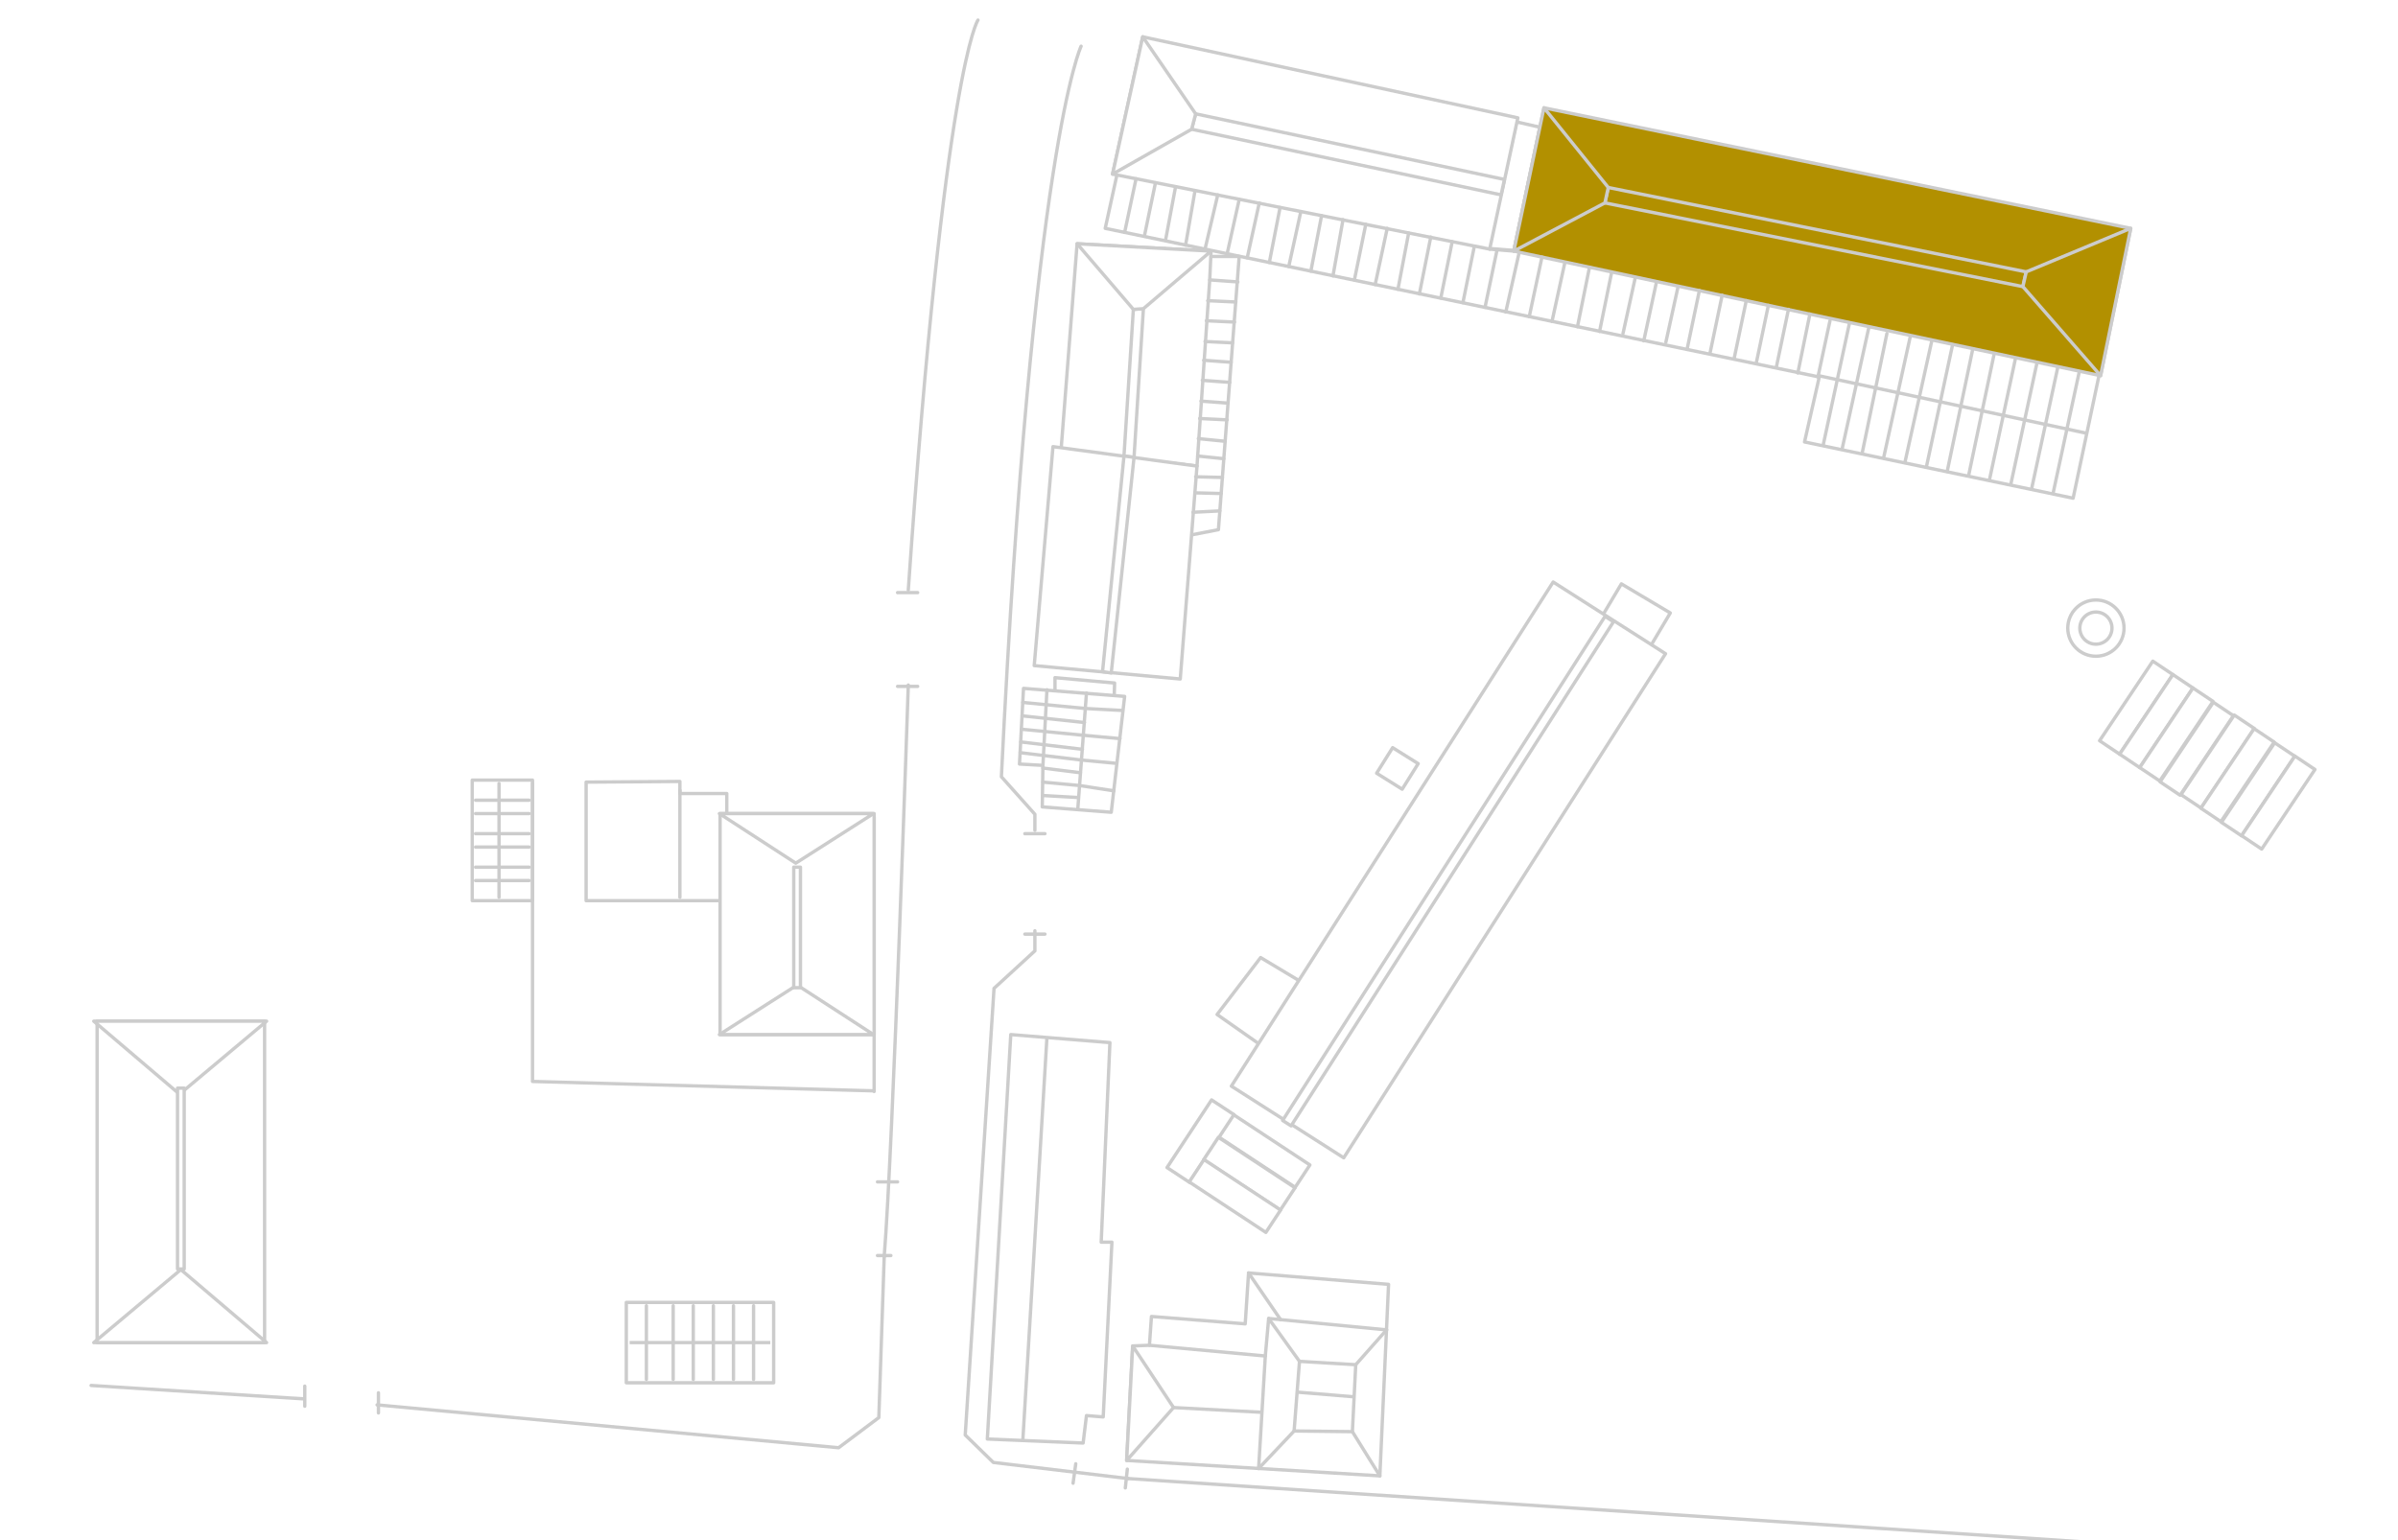<?xml version="1.0" encoding="utf-8"?>
<!-- Generator: Adobe Illustrator 17.1.0, SVG Export Plug-In . SVG Version: 6.00 Build 0)  -->
<!DOCTYPE svg PUBLIC "-//W3C//DTD SVG 1.1//EN" "http://www.w3.org/Graphics/SVG/1.1/DTD/svg11.dtd">
<svg version="1.1" id="ベース" xmlns="http://www.w3.org/2000/svg" xmlns:xlink="http://www.w3.org/1999/xlink" x="0px" y="0px"
	 width="358px" height="230px" viewBox="0 0 358 230" enable-background="new 0 0 358 230" xml:space="preserve">
<rect x="0" fill="#FFFFFF" width="358" height="230"/>
<rect x="70.5" y="116.5" fill="#FFFFFF" stroke="#CCCCCC" stroke-width="0.5" stroke-linecap="round" stroke-linejoin="round" width="9" height="18"/>
<line fill="none" stroke="#CCCCCC" stroke-width="0.5" stroke-linecap="round" stroke-linejoin="round" x1="74.5" y1="117" x2="74.5" y2="134"/>
<polyline fill="none" stroke="#CCCCCC" stroke-width="0.5" stroke-linecap="round" stroke-linejoin="round" points="79.5,117 
	79.5,161.5 130.3,162.9 "/>
<line fill="none" stroke="#CCCCCC" stroke-width="0.5" stroke-linecap="round" stroke-linejoin="round" x1="79" y1="131.5" x2="71" y2="131.5"/>
<line fill="none" stroke="#CCCCCC" stroke-width="0.5" stroke-linecap="round" stroke-linejoin="round" x1="79" y1="129.5" x2="71" y2="129.5"/>
<line fill="none" stroke="#CCCCCC" stroke-width="0.5" stroke-linecap="round" stroke-linejoin="round" x1="79" y1="126.5" x2="71" y2="126.5"/>
<line fill="none" stroke="#CCCCCC" stroke-width="0.5" stroke-linecap="round" stroke-linejoin="round" x1="79" y1="124.5" x2="71" y2="124.5"/>
<line fill="none" stroke="#CCCCCC" stroke-width="0.5" stroke-linecap="round" stroke-linejoin="round" x1="79" y1="121.5" x2="71" y2="121.5"/>
<line fill="none" stroke="#CCCCCC" stroke-width="0.5" stroke-linecap="round" stroke-linejoin="round" x1="79" y1="119.5" x2="71" y2="119.5"/>
<line fill="none" stroke="#CCCCCC" stroke-width="0.5" stroke-linecap="round" stroke-linejoin="round" x1="130.5" y1="122" x2="130.5" y2="163"/>
<polygon fill="#FFFFFF" stroke="#CCCCCC" stroke-width="0.5" stroke-linecap="round" stroke-linejoin="round" points="87.5,116.8 
	101.5,116.7 101.5,118.5 108.5,118.5 108.5,134.5 87.5,134.5 "/>
<line fill="#FFFFFF" stroke="#CCCCCC" stroke-width="0.5" stroke-linecap="round" stroke-linejoin="round" x1="101.5" y1="118" x2="101.5" y2="134"/>
<polygon fill="#FFFFFF" stroke="#CCCCCC" stroke-width="0.5" stroke-linecap="round" stroke-linejoin="round" points="189.4,156.9 
	181.7,151.5 188.2,143 196.2,147.8 "/>
<rect x="239.5" y="88.9" transform="matrix(0.859 0.511 -0.511 0.859 81.754 -111.557)" fill="#FFFFFF" stroke="#CCCCCC" stroke-width="0.5" stroke-linecap="round" stroke-linejoin="round" width="8.5" height="8"/>
<polygon fill="#FFFFFF" stroke="#CCCCCC" stroke-width="0.5" stroke-linecap="round" stroke-linejoin="round" points="171,6.7 
	317.3,37.4 309.5,74.4 269.4,66 271.6,56.3 165,34.1 "/>
<polygon fill="#FFFFFF" stroke="#CCCCCC" stroke-width="0.5" stroke-linecap="round" stroke-linejoin="round" points="226,37.4 
	222.3,37.1 226.4,18.2 229.9,19 "/>
<polygon fill="#B29000" stroke="#CCCCCC" stroke-width="0.5" stroke-linecap="round" stroke-linejoin="round" points="230.5,16.1 
	226,37.5 264,45.6 313.6,56.1 318.1,34.1 "/>
<polygon fill="#B29000" stroke="#CCCCCC" stroke-width="0.5" stroke-linecap="round" stroke-linejoin="round" points="302,42.8 
	239.6,30.3 240.1,28 302.5,40.6 "/>
<polygon fill="#FFFFFF" stroke="#CCCCCC" stroke-width="0.5" stroke-linecap="round" stroke-linejoin="round" points="170.6,5.5 
	226.6,17.6 222.4,37.2 166.1,26 "/>
<line fill="#FFFFFF" stroke="#CCCCCC" stroke-width="0.5" stroke-linecap="round" stroke-linejoin="round" x1="271.5" y1="56.1" x2="311.5" y2="64.7"/>
<polygon fill="#B29000" stroke="#CCCCCC" stroke-width="0.5" stroke-linecap="round" stroke-linejoin="round" points="230.5,16.1 
	240.1,28 239.6,30.3 226,37.5 "/>
<polygon fill="#B29000" stroke="#CCCCCC" stroke-width="0.5" stroke-linecap="round" stroke-linejoin="round" points="302.5,40.6 
	318.1,34.1 313.6,56.1 302,42.8 "/>
<polygon fill="#FFFFFF" stroke="#CCCCCC" stroke-width="0.5" stroke-linecap="round" stroke-linejoin="round" points="177.9,19.3 
	224.1,29.1 224.6,26.8 178.5,17 "/>
<polygon fill="#FFFFFF" stroke="#CCCCCC" stroke-width="0.5" stroke-linecap="round" stroke-linejoin="round" points="170.6,5.5 
	178.5,17 177.9,19.3 166.1,26 "/>
<line fill="#FFFFFF" stroke="#CCCCCC" stroke-width="0.5" stroke-linecap="round" stroke-linejoin="round" x1="222.4" y1="37.2" x2="226" y2="37.5"/>
<line fill="#FFFFFF" stroke="#CCCCCC" stroke-width="0.5" stroke-linecap="round" stroke-linejoin="round" x1="310.4" y1="55.6" x2="306.5" y2="73.7"/>
<line fill="#FFFFFF" stroke="#CCCCCC" stroke-width="0.5" stroke-linecap="round" stroke-linejoin="round" x1="307.2" y1="54.9" x2="303.3" y2="73"/>
<line fill="#FFFFFF" stroke="#CCCCCC" stroke-width="0.5" stroke-linecap="round" stroke-linejoin="round" x1="304.1" y1="54.2" x2="300.2" y2="72.3"/>
<line fill="#FFFFFF" stroke="#CCCCCC" stroke-width="0.5" stroke-linecap="round" stroke-linejoin="round" x1="300.9" y1="53.5" x2="297" y2="71.7"/>
<line fill="#FFFFFF" stroke="#CCCCCC" stroke-width="0.5" stroke-linecap="round" stroke-linejoin="round" x1="297.7" y1="52.9" x2="293.9" y2="71"/>
<line fill="#FFFFFF" stroke="#CCCCCC" stroke-width="0.5" stroke-linecap="round" stroke-linejoin="round" x1="294.5" y1="52.2" x2="290.7" y2="70.4"/>
<line fill="#FFFFFF" stroke="#CCCCCC" stroke-width="0.5" stroke-linecap="round" stroke-linejoin="round" x1="291.5" y1="51.5" x2="287.6" y2="69.7"/>
<line fill="#FFFFFF" stroke="#CCCCCC" stroke-width="0.5" stroke-linecap="round" stroke-linejoin="round" x1="288.4" y1="50.9" x2="284.4" y2="69"/>
<line fill="#FFFFFF" stroke="#CCCCCC" stroke-width="0.5" stroke-linecap="round" stroke-linejoin="round" x1="285.2" y1="50.2" x2="281.2" y2="68.4"/>
<line fill="#FFFFFF" stroke="#CCCCCC" stroke-width="0.5" stroke-linecap="round" stroke-linejoin="round" x1="281.7" y1="49.8" x2="278" y2="67.7"/>
<line fill="#FFFFFF" stroke="#CCCCCC" stroke-width="0.5" stroke-linecap="round" stroke-linejoin="round" x1="279" y1="48.9" x2="275" y2="67.1"/>
<line fill="#FFFFFF" stroke="#CCCCCC" stroke-width="0.5" stroke-linecap="round" stroke-linejoin="round" x1="276.1" y1="48.3" x2="272.2" y2="66.4"/>
<line fill="#FFFFFF" stroke="#CCCCCC" stroke-width="0.5" stroke-linecap="round" stroke-linejoin="round" x1="273.2" y1="47.9" x2="271.4" y2="56.3"/>
<line fill="#FFFFFF" stroke="#CCCCCC" stroke-width="0.5" stroke-linecap="round" stroke-linejoin="round" x1="270.2" y1="46.9" x2="268.4" y2="55.7"/>
<line fill="#FFFFFF" stroke="#CCCCCC" stroke-width="0.5" stroke-linecap="round" stroke-linejoin="round" x1="267" y1="46.2" x2="265.2" y2="54.8"/>
<line fill="#FFFFFF" stroke="#CCCCCC" stroke-width="0.5" stroke-linecap="round" stroke-linejoin="round" x1="262.2" y1="54.2" x2="264" y2="45.6"/>
<line fill="#FFFFFF" stroke="#CCCCCC" stroke-width="0.5" stroke-linecap="round" stroke-linejoin="round" x1="258.9" y1="53.5" x2="260.7" y2="44.9"/>
<line fill="#FFFFFF" stroke="#CCCCCC" stroke-width="0.5" stroke-linecap="round" stroke-linejoin="round" x1="255.3" y1="52.7" x2="257.1" y2="44.1"/>
<line fill="#FFFFFF" stroke="#CCCCCC" stroke-width="0.5" stroke-linecap="round" stroke-linejoin="round" x1="251.9" y1="52" x2="253.7" y2="43.4"/>
<line fill="#FFFFFF" stroke="#CCCCCC" stroke-width="0.5" stroke-linecap="round" stroke-linejoin="round" x1="248.7" y1="51.1" x2="250.5" y2="42.9"/>
<line fill="#FFFFFF" stroke="#CCCCCC" stroke-width="0.5" stroke-linecap="round" stroke-linejoin="round" x1="242.3" y1="49.8" x2="244.1" y2="41.6"/>
<line fill="#FFFFFF" stroke="#CCCCCC" stroke-width="0.5" stroke-linecap="round" stroke-linejoin="round" x1="245.4" y1="50.9" x2="247.3" y2="42.1"/>
<line fill="#FFFFFF" stroke="#CCCCCC" stroke-width="0.5" stroke-linecap="round" stroke-linejoin="round" x1="238.8" y1="49.5" x2="240.6" y2="40.7"/>
<line fill="#FFFFFF" stroke="#CCCCCC" stroke-width="0.5" stroke-linecap="round" stroke-linejoin="round" x1="235.5" y1="48.8" x2="237.3" y2="39.9"/>
<line fill="#FFFFFF" stroke="#CCCCCC" stroke-width="0.5" stroke-linecap="round" stroke-linejoin="round" x1="231.7" y1="48" x2="233.6" y2="39.3"/>
<line fill="#FFFFFF" stroke="#CCCCCC" stroke-width="0.5" stroke-linecap="round" stroke-linejoin="round" x1="228.3" y1="47.3" x2="230.2" y2="38.4"/>
<line fill="#FFFFFF" stroke="#CCCCCC" stroke-width="0.5" stroke-linecap="round" stroke-linejoin="round" x1="224.8" y1="46.6" x2="226.8" y2="37.7"/>
<line fill="#FFFFFF" stroke="#CCCCCC" stroke-width="0.5" stroke-linecap="round" stroke-linejoin="round" x1="221.7" y1="45.9" x2="223.5" y2="37.3"/>
<line fill="#FFFFFF" stroke="#CCCCCC" stroke-width="0.5" stroke-linecap="round" stroke-linejoin="round" x1="218.4" y1="45.2" x2="220.1" y2="36.8"/>
<line fill="#FFFFFF" stroke="#CCCCCC" stroke-width="0.5" stroke-linecap="round" stroke-linejoin="round" x1="216.8" y1="36.1" x2="215.1" y2="44.5"/>
<line fill="#FFFFFF" stroke="#CCCCCC" stroke-width="0.5" stroke-linecap="round" stroke-linejoin="round" x1="213.6" y1="35.4" x2="211.9" y2="43.9"/>
<line fill="#FFFFFF" stroke="#CCCCCC" stroke-width="0.5" stroke-linecap="round" stroke-linejoin="round" x1="210.3" y1="34.8" x2="208.7" y2="43.2"/>
<line fill="#FFFFFF" stroke="#CCCCCC" stroke-width="0.5" stroke-linecap="round" stroke-linejoin="round" x1="207.1" y1="34.1" x2="205.3" y2="42.5"/>
<line fill="#FFFFFF" stroke="#CCCCCC" stroke-width="0.5" stroke-linecap="round" stroke-linejoin="round" x1="203.9" y1="33.5" x2="202.2" y2="41.8"/>
<line fill="#FFFFFF" stroke="#CCCCCC" stroke-width="0.5" stroke-linecap="round" stroke-linejoin="round" x1="200.5" y1="32.8" x2="199" y2="41.2"/>
<line fill="#FFFFFF" stroke="#CCCCCC" stroke-width="0.5" stroke-linecap="round" stroke-linejoin="round" x1="197.3" y1="32.2" x2="195.7" y2="40.5"/>
<line fill="#FFFFFF" stroke="#CCCCCC" stroke-width="0.5" stroke-linecap="round" stroke-linejoin="round" x1="194.2" y1="31.6" x2="192.4" y2="39.8"/>
<line fill="#FFFFFF" stroke="#CCCCCC" stroke-width="0.5" stroke-linecap="round" stroke-linejoin="round" x1="191.1" y1="31" x2="189.5" y2="39.2"/>
<line fill="#FFFFFF" stroke="#CCCCCC" stroke-width="0.5" stroke-linecap="round" stroke-linejoin="round" x1="188" y1="30.3" x2="186.2" y2="38.5"/>
<line fill="#FFFFFF" stroke="#CCCCCC" stroke-width="0.5" stroke-linecap="round" stroke-linejoin="round" x1="185" y1="29.8" x2="183.2" y2="37.9"/>
<line fill="#FFFFFF" stroke="#CCCCCC" stroke-width="0.5" stroke-linecap="round" stroke-linejoin="round" x1="181.8" y1="29.1" x2="179.9" y2="37.2"/>
<line fill="#FFFFFF" stroke="#CCCCCC" stroke-width="0.5" stroke-linecap="round" stroke-linejoin="round" x1="178.4" y1="28.5" x2="177" y2="36.6"/>
<line fill="#FFFFFF" stroke="#CCCCCC" stroke-width="0.5" stroke-linecap="round" stroke-linejoin="round" x1="175.5" y1="27.9" x2="174" y2="35.9"/>
<line fill="#FFFFFF" stroke="#CCCCCC" stroke-width="0.5" stroke-linecap="round" stroke-linejoin="round" x1="172.5" y1="27.3" x2="170.9" y2="35"/>
<line fill="#FFFFFF" stroke="#CCCCCC" stroke-width="0.5" stroke-linecap="round" stroke-linejoin="round" x1="169.6" y1="26.7" x2="167.9" y2="34.7"/>
<polygon fill="#FFFFFF" stroke="#CCCCCC" stroke-width="0.5" stroke-linecap="round" stroke-linejoin="round" points="180,38.3 
	185,38.3 181.9,79.1 175.2,80.4 177.5,38.5 "/>
<polygon fill="#FFFFFF" stroke="#CCCCCC" stroke-width="0.5" stroke-linecap="round" stroke-linejoin="round" points="160.8,36.4 
	180.8,37.5 180.6,41.8 178.7,69.6 158.4,67.3 "/>
<polygon fill="#FFFFFF" stroke="#CCCCCC" stroke-width="0.5" stroke-linecap="round" stroke-linejoin="round" points="178.7,69.6 
	157.2,66.7 154.4,99.4 176.2,101.4 "/>
<polygon fill="#FFFFFF" stroke="#CCCCCC" stroke-width="0.5" stroke-linecap="round" stroke-linejoin="round" points="169.2,46.2 
	167.8,68.1 169.3,68.3 170.7,46.1 "/>
<polygon fill="#FFFFFF" stroke="#CCCCCC" stroke-width="0.5" stroke-linecap="round" stroke-linejoin="round" points="160.8,36.4 
	169.2,46.2 170.7,46.1 180.8,37.5 "/>
<polygon fill="#FFFFFF" stroke="#CCCCCC" stroke-width="0.5" stroke-linecap="round" stroke-linejoin="round" points="167.8,68.1 
	164.6,100.3 165.9,100.5 169.3,68.3 "/>
<line fill="#FFFFFF" stroke="#CCCCCC" stroke-width="0.5" stroke-linecap="round" stroke-linejoin="round" x1="184.8" y1="42.1" x2="180.6" y2="41.8"/>
<line fill="#FFFFFF" stroke="#CCCCCC" stroke-width="0.5" stroke-linecap="round" stroke-linejoin="round" x1="180.3" y1="44.9" x2="184.5" y2="45.1"/>
<line fill="#FFFFFF" stroke="#CCCCCC" stroke-width="0.5" stroke-linecap="round" stroke-linejoin="round" x1="180.1" y1="47.9" x2="184.3" y2="48.1"/>
<line fill="#FFFFFF" stroke="#CCCCCC" stroke-width="0.5" stroke-linecap="round" stroke-linejoin="round" x1="179.9" y1="51" x2="184" y2="51.2"/>
<line fill="#FFFFFF" stroke="#CCCCCC" stroke-width="0.5" stroke-linecap="round" stroke-linejoin="round" x1="179.7" y1="53.8" x2="183.8" y2="54.1"/>
<path fill="#FFFFFF" stroke="#CCCCCC" stroke-width="0.5" stroke-linecap="round" stroke-linejoin="round" d="M179.5,56.8
	c0,0,4.1,0.3,4.1,0.3"/>
<line fill="#FFFFFF" stroke="#CCCCCC" stroke-width="0.5" stroke-linecap="round" stroke-linejoin="round" x1="179.3" y1="59.9" x2="183.3" y2="60.2"/>
<line fill="#FFFFFF" stroke="#CCCCCC" stroke-width="0.5" stroke-linecap="round" stroke-linejoin="round" x1="179.1" y1="62.5" x2="183.2" y2="62.7"/>
<line fill="#FFFFFF" stroke="#CCCCCC" stroke-width="0.5" stroke-linecap="round" stroke-linejoin="round" x1="178.9" y1="65.5" x2="182.9" y2="65.9"/>
<line fill="#FFFFFF" stroke="#CCCCCC" stroke-width="0.5" stroke-linecap="round" stroke-linejoin="round" x1="178.8" y1="68.1" x2="182.7" y2="68.5"/>
<line fill="#FFFFFF" stroke="#CCCCCC" stroke-width="0.5" stroke-linecap="round" stroke-linejoin="round" x1="178.5" y1="71.2" x2="182.5" y2="71.3"/>
<line fill="#FFFFFF" stroke="#CCCCCC" stroke-width="0.5" stroke-linecap="round" stroke-linejoin="round" x1="178.4" y1="73.6" x2="182.3" y2="73.7"/>
<line fill="#FFFFFF" stroke="#CCCCCC" stroke-width="0.5" stroke-linecap="round" stroke-linejoin="round" x1="178.1" y1="76.5" x2="182.1" y2="76.3"/>
<polygon fill="#FFFFFF" stroke="#CCCCCC" stroke-width="0.5" stroke-linecap="round" stroke-linejoin="round" points="157.5,101.2 
	157.5,104.3 166.3,105.3 166.4,102 "/>
<polygon fill="#FFFFFF" stroke="#CCCCCC" stroke-width="0.5" stroke-linecap="round" stroke-linejoin="round" points="152.8,102.8 
	167.9,104 165.9,121.3 155.6,120.5 155.7,114.3 152.2,114.1 "/>
<line fill="#FFFFFF" stroke="#CCCCCC" stroke-width="0.5" stroke-linecap="round" stroke-linejoin="round" x1="155.7" y1="114.3" x2="156.3" y2="103"/>
<line fill="#FFFFFF" stroke="#CCCCCC" stroke-width="0.5" stroke-linecap="round" stroke-linejoin="round" x1="162.2" y1="103.5" x2="160.9" y2="120.9"/>
<polyline fill="#FFFFFF" stroke="#CCCCCC" stroke-width="0.5" stroke-linecap="round" stroke-linejoin="round" points="152.7,104.9 
	162,105.8 167.6,106.1 "/>
<line fill="#FFFFFF" stroke="#CCCCCC" stroke-width="0.5" stroke-linecap="round" stroke-linejoin="round" x1="152.6" y1="106.9" x2="161.9" y2="107.9"/>
<polyline fill="#FFFFFF" stroke="#CCCCCC" stroke-width="0.5" stroke-linecap="round" stroke-linejoin="round" points="152.5,108.9 
	161.7,109.8 167.2,110.3 "/>
<line fill="#FFFFFF" stroke="#CCCCCC" stroke-width="0.5" stroke-linecap="round" stroke-linejoin="round" x1="152.4" y1="110.8" x2="161.6" y2="111.9"/>
<polyline fill="#FFFFFF" stroke="#CCCCCC" stroke-width="0.5" stroke-linecap="round" stroke-linejoin="round" points="152.3,112.4 
	161.4,113.5 166.7,114 "/>
<line fill="#FFFFFF" stroke="#CCCCCC" stroke-width="0.5" stroke-linecap="round" stroke-linejoin="round" x1="155.7" y1="114.7" x2="161.3" y2="115.4"/>
<polyline fill="#FFFFFF" stroke="#CCCCCC" stroke-width="0.5" stroke-linecap="round" stroke-linejoin="round" points="155.7,116.8 
	161.1,117.3 166.3,118.1 "/>
<line fill="#FFFFFF" stroke="#CCCCCC" stroke-width="0.5" stroke-linecap="round" stroke-linejoin="round" x1="155.7" y1="118.8" x2="161" y2="119.1"/>
<rect x="206.2" y="85.3" transform="matrix(0.843 0.538 -0.538 0.843 103.938 -95.927)" fill="#FFFFFF" stroke="#CCCCCC" stroke-width="0.5" stroke-linecap="round" stroke-linejoin="round" width="19.9" height="89.3"/>
<rect x="215.4" y="85.3" transform="matrix(0.843 0.539 -0.539 0.843 104.011 -95.963)" fill="#FFFFFF" stroke="#CCCCCC" stroke-width="0.5" stroke-linecap="round" stroke-linejoin="round" width="1.5" height="89.3"/>
<rect x="181.9" y="169.9" transform="matrix(0.835 0.55 -0.55 0.835 125.676 -75.474)" fill="#FFFFFF" stroke="#CCCCCC" stroke-width="0.5" stroke-linecap="round" stroke-linejoin="round" width="13.7" height="4"/>
<rect x="173" y="168.4" transform="matrix(-0.55 0.835 -0.835 -0.55 419.983 114.621)" fill="#FFFFFF" stroke="#CCCCCC" stroke-width="0.5" stroke-linecap="round" stroke-linejoin="round" width="12.1" height="4"/>
<rect x="179.7" y="173.3" transform="matrix(0.835 0.55 -0.55 0.835 127.161 -73.693)" fill="#FFFFFF" stroke="#CCCCCC" stroke-width="0.5" stroke-linecap="round" stroke-linejoin="round" width="13.7" height="4"/>
<rect x="177.5" y="176.6" transform="matrix(0.835 0.55 -0.55 0.835 128.662 -71.916)" fill="#FFFFFF" stroke="#CCCCCC" stroke-width="0.5" stroke-linecap="round" stroke-linejoin="round" width="13.7" height="4"/>
<circle fill="#FFFFFF" stroke="#CCCCCC" stroke-width="0.5" stroke-linecap="round" stroke-linejoin="round" cx="312.9" cy="93.8" r="4.2"/>
<circle fill="#FFFFFF" stroke="#CCCCCC" stroke-width="0.5" stroke-linecap="round" stroke-linejoin="round" cx="312.9" cy="93.8" r="2.4"/>
<rect x="317.1" y="98.6" transform="matrix(0.831 0.556 -0.556 0.831 112.708 -159.51)" fill="#FFFFFF" stroke="#CCCCCC" stroke-width="0.5" stroke-linecap="round" stroke-linejoin="round" width="3.6" height="14.3"/>
<rect x="320.1" y="100.6" transform="matrix(0.831 0.556 -0.556 0.831 114.324 -160.834)" fill="#FFFFFF" stroke="#CCCCCC" stroke-width="0.5" stroke-linecap="round" stroke-linejoin="round" width="3.6" height="14.3"/>
<rect x="323.1" y="102.6" transform="matrix(0.831 0.556 -0.556 0.831 115.942 -162.16)" fill="#FFFFFF" stroke="#CCCCCC" stroke-width="0.5" stroke-linecap="round" stroke-linejoin="round" width="3.6" height="14.3"/>
<rect x="326.2" y="104.7" transform="matrix(0.831 0.556 -0.556 0.831 117.575 -163.498)" fill="#FFFFFF" stroke="#CCCCCC" stroke-width="0.5" stroke-linecap="round" stroke-linejoin="round" width="3.6" height="14.3"/>
<rect x="329.2" y="106.7" transform="matrix(0.831 0.556 -0.556 0.831 119.318 -164.918)" fill="#FFFFFF" stroke="#CCCCCC" stroke-width="0.5" stroke-linecap="round" stroke-linejoin="round" width="3.6" height="14.3"/>
<rect x="332.2" y="108.7" transform="matrix(0.831 0.556 -0.556 0.831 120.9 -166.218)" fill="#FFFFFF" stroke="#CCCCCC" stroke-width="0.5" stroke-linecap="round" stroke-linejoin="round" width="3.6" height="14.3"/>
<rect x="335.3" y="110.8" transform="matrix(0.831 0.556 -0.556 0.831 122.562 -167.577)" fill="#FFFFFF" stroke="#CCCCCC" stroke-width="0.5" stroke-linecap="round" stroke-linejoin="round" width="3.6" height="14.3"/>
<rect x="338.3" y="112.8" transform="matrix(0.831 0.556 -0.556 0.831 124.2 -168.918)" fill="#FFFFFF" stroke="#CCCCCC" stroke-width="0.5" stroke-linecap="round" stroke-linejoin="round" width="3.6" height="14.3"/>
<polygon fill="#FFFFFF" stroke="#CCCCCC" stroke-width="0.5" stroke-linecap="round" stroke-linejoin="round" points="150.9,154.5 
	165.7,155.7 164.4,185.5 166,185.5 164.7,211.6 162.2,211.4 161.7,215.5 147.4,214.9 "/>
<line fill="none" stroke="#CCCCCC" stroke-width="0.5" stroke-linejoin="round" x1="156.3" y1="154.9" x2="152.7" y2="215.1"/>
<polygon fill="#FFFFFF" stroke="#CCCCCC" stroke-width="0.5" stroke-linecap="round" stroke-linejoin="round" points="186.4,190.1 
	207.3,191.8 206,220.4 168.2,218.1 169.1,201 171.6,200.9 171.9,196.6 185.9,197.7 "/>
<polyline fill="#FFFFFF" stroke="#CCCCCC" stroke-width="0.5" stroke-linecap="round" stroke-linejoin="round" points="171.6,200.9 
	188.9,202.5 189.4,196.9 207,198.6 "/>
<polygon fill="#FFFFFF" stroke="#CCCCCC" stroke-width="0.5" stroke-linecap="round" stroke-linejoin="round" points="168.2,218.1 
	175.2,210.2 169.1,201 "/>
<line fill="#FFFFFF" stroke="#CCCCCC" stroke-width="0.5" stroke-linejoin="round" x1="175.2" y1="210.2" x2="188.2" y2="210.9"/>
<line fill="#FFFFFF" stroke="#CCCCCC" stroke-width="0.5" stroke-linecap="round" stroke-linejoin="round" x1="188.9" y1="202.5" x2="187.9" y2="219.3"/>
<polygon fill="#FFFFFF" stroke="#CCCCCC" stroke-width="0.5" stroke-linecap="round" stroke-linejoin="round" points="194,203.3 
	193.2,213.7 201.9,213.8 202.4,203.8 "/>
<line fill="#FFFFFF" stroke="#CCCCCC" stroke-width="0.5" stroke-linejoin="round" x1="193.7" y1="207.9" x2="202.2" y2="208.6"/>
<line fill="#FFFFFF" stroke="#CCCCCC" stroke-width="0.5" stroke-linecap="round" stroke-linejoin="round" x1="189.4" y1="196.9" x2="194" y2="203.3"/>
<line fill="#FFFFFF" stroke="#CCCCCC" stroke-width="0.5" stroke-linecap="round" stroke-linejoin="round" x1="207" y1="198.6" x2="202.4" y2="203.8"/>
<line fill="#FFFFFF" stroke="#CCCCCC" stroke-width="0.5" stroke-linecap="round" stroke-linejoin="round" x1="201.9" y1="213.8" x2="206" y2="220.4"/>
<line fill="#FFFFFF" stroke="#CCCCCC" stroke-width="0.5" stroke-linecap="round" stroke-linejoin="round" x1="187.9" y1="219.3" x2="193.2" y2="213.7"/>
<line fill="#FFFFFF" stroke="#CCCCCC" stroke-width="0.5" stroke-linecap="round" stroke-linejoin="round" x1="186.4" y1="190.1" x2="191.2" y2="197.1"/>
<rect x="14.5" y="152.5" fill="#FFFFFF" stroke="#CCCCCC" stroke-width="0.5" stroke-linecap="round" stroke-linejoin="round" width="25" height="48"/>
<polygon fill="#FFFFFF" stroke="#CCCCCC" stroke-width="0.5" stroke-linecap="round" stroke-linejoin="round" points="14,152.5 
	26.8,163.4 39.8,152.5 "/>
<polygon fill="#FFFFFF" stroke="#CCCCCC" stroke-width="0.5" stroke-linecap="round" stroke-linejoin="round" points="39.8,200.5 
	27,189.6 14,200.5 "/>
<rect x="26.5" y="162.5" fill="#FFFFFF" stroke="#CCCCCC" stroke-width="0.5" stroke-linecap="round" stroke-linejoin="round" width="1" height="27"/>
<rect x="107.5" y="121.5" fill="#FFFFFF" stroke="#CCCCCC" stroke-width="0.5" stroke-linecap="round" stroke-linejoin="round" width="23" height="33"/>
<polygon fill="#FFFFFF" stroke="#CCCCCC" stroke-width="0.5" stroke-linecap="round" stroke-linejoin="round" points="107.4,121.5 
	118.8,128.9 130.4,121.5 "/>
<polygon fill="#FFFFFF" stroke="#CCCCCC" stroke-width="0.5" stroke-linecap="round" stroke-linejoin="round" points="130.4,154.5 
	119,147.1 107.4,154.5 "/>
<rect x="118.5" y="129.5" fill="#FFFFFF" stroke="#CCCCCC" stroke-width="0.5" stroke-linecap="round" stroke-linejoin="round" width="1" height="18"/>
<path fill="none" stroke="#CCCCCC" stroke-width="0.5" stroke-linecap="round" stroke-linejoin="round" d="M146,3c0,0-5,7-10.4,85.1
	"/>
<path fill="none" stroke="#CCCCCC" stroke-width="0.5" stroke-linecap="round" stroke-linejoin="round" d="M161.4,6.9
	c0,0-7.3,15.1-11.9,109.1l5,5.6v2.4"/>
<path fill="none" stroke="#CCCCCC" stroke-width="0.5" stroke-linecap="round" stroke-linejoin="round" d="M135.6,102.3
	c0,0-2.3,69.5-3.6,85.4"/>
<polyline fill="none" stroke="#CCCCCC" stroke-width="0.5" stroke-linecap="round" stroke-linejoin="round" points="132,187.8 
	131.2,211.7 125.2,216.2 56.3,209.8 "/>
<polyline fill="none" stroke="#CCCCCC" stroke-width="0.5" stroke-linecap="round" stroke-linejoin="round" points="168.4,220.8 
	148.3,218.4 144.1,214.3 148.4,147.6 154.5,142 154.5,139 "/>
<line fill="none" stroke="#CCCCCC" stroke-width="0.5" stroke-linecap="round" stroke-linejoin="round" x1="168.4" y1="220.8" x2="356.8" y2="233.3"/>
<line fill="none" stroke="#CCCCCC" stroke-width="0.5" stroke-linecap="round" stroke-linejoin="round" x1="134" y1="88.5" x2="137" y2="88.5"/>
<line fill="none" stroke="#CCCCCC" stroke-width="0.5" stroke-linecap="round" stroke-linejoin="round" x1="153" y1="124.5" x2="156" y2="124.5"/>
<line fill="none" stroke="#CCCCCC" stroke-width="0.5" stroke-linecap="round" stroke-linejoin="round" x1="153" y1="139.5" x2="156" y2="139.5"/>
<line fill="none" stroke="#CCCCCC" stroke-width="0.5" stroke-linecap="round" stroke-linejoin="round" x1="134" y1="102.5" x2="137" y2="102.5"/>
<line fill="none" stroke="#CCCCCC" stroke-width="0.5" stroke-linecap="round" stroke-linejoin="round" x1="131" y1="176.5" x2="134" y2="176.5"/>
<line fill="none" stroke="#CCCCCC" stroke-width="0.5" stroke-linecap="round" stroke-linejoin="round" x1="131" y1="187.5" x2="133" y2="187.5"/>
<line fill="none" stroke="#CCCCCC" stroke-width="0.5" stroke-linecap="round" stroke-linejoin="round" x1="45.5" y1="207" x2="45.5" y2="210"/>
<line fill="none" stroke="#CCCCCC" stroke-width="0.5" stroke-linecap="round" stroke-linejoin="round" x1="56.5" y1="208" x2="56.5" y2="211"/>
<line fill="none" stroke="#CCCCCC" stroke-width="0.5" stroke-linecap="round" stroke-linejoin="round" x1="160.6" y1="218.6" x2="160.2" y2="221.5"/>
<line fill="none" stroke="#CCCCCC" stroke-width="0.5" stroke-linecap="round" stroke-linejoin="round" x1="168.3" y1="219.4" x2="168" y2="222.2"/>
<line fill="none" stroke="#CCCCCC" stroke-width="0.5" stroke-linecap="round" stroke-linejoin="round" x1="45.3" y1="208.9" x2="13.6" y2="206.9"/>
<rect x="206.3" y="112.4" transform="matrix(0.848 0.531 -0.531 0.848 92.65 -93.208)" fill="#FFFFFF" stroke="#CCCCCC" stroke-width="0.5" stroke-linecap="round" stroke-linejoin="round" width="4.5" height="4.5"/>
<rect x="93.5" y="194.5" fill="#FFFFFF" stroke="#CCCCCC" stroke-width="0.5" stroke-linecap="round" stroke-linejoin="round" width="22" height="12"/>
<line fill="none" stroke="#CCCCCC" stroke-width="0.5" stroke-linejoin="round" x1="94" y1="200.5" x2="115" y2="200.5"/>
<line fill="none" stroke="#CCCCCC" stroke-width="0.5" stroke-linecap="round" stroke-linejoin="round" x1="112.5" y1="195" x2="112.5" y2="206"/>
<line fill="none" stroke="#CCCCCC" stroke-width="0.5" stroke-linecap="round" stroke-linejoin="round" x1="109.5" y1="195" x2="109.5" y2="206"/>
<line fill="none" stroke="#CCCCCC" stroke-width="0.5" stroke-linecap="round" stroke-linejoin="round" x1="106.5" y1="195" x2="106.5" y2="206"/>
<line fill="none" stroke="#CCCCCC" stroke-width="0.5" stroke-linecap="round" stroke-linejoin="round" x1="103.5" y1="195" x2="103.5" y2="206"/>
<line fill="none" stroke="#CCCCCC" stroke-width="0.5" stroke-linecap="round" stroke-linejoin="round" x1="100.5" y1="195" x2="100.5" y2="206"/>
<line fill="none" stroke="#CCCCCC" stroke-width="0.5" stroke-linecap="round" stroke-linejoin="round" x1="96.5" y1="195" x2="96.5" y2="206"/>
</svg>
